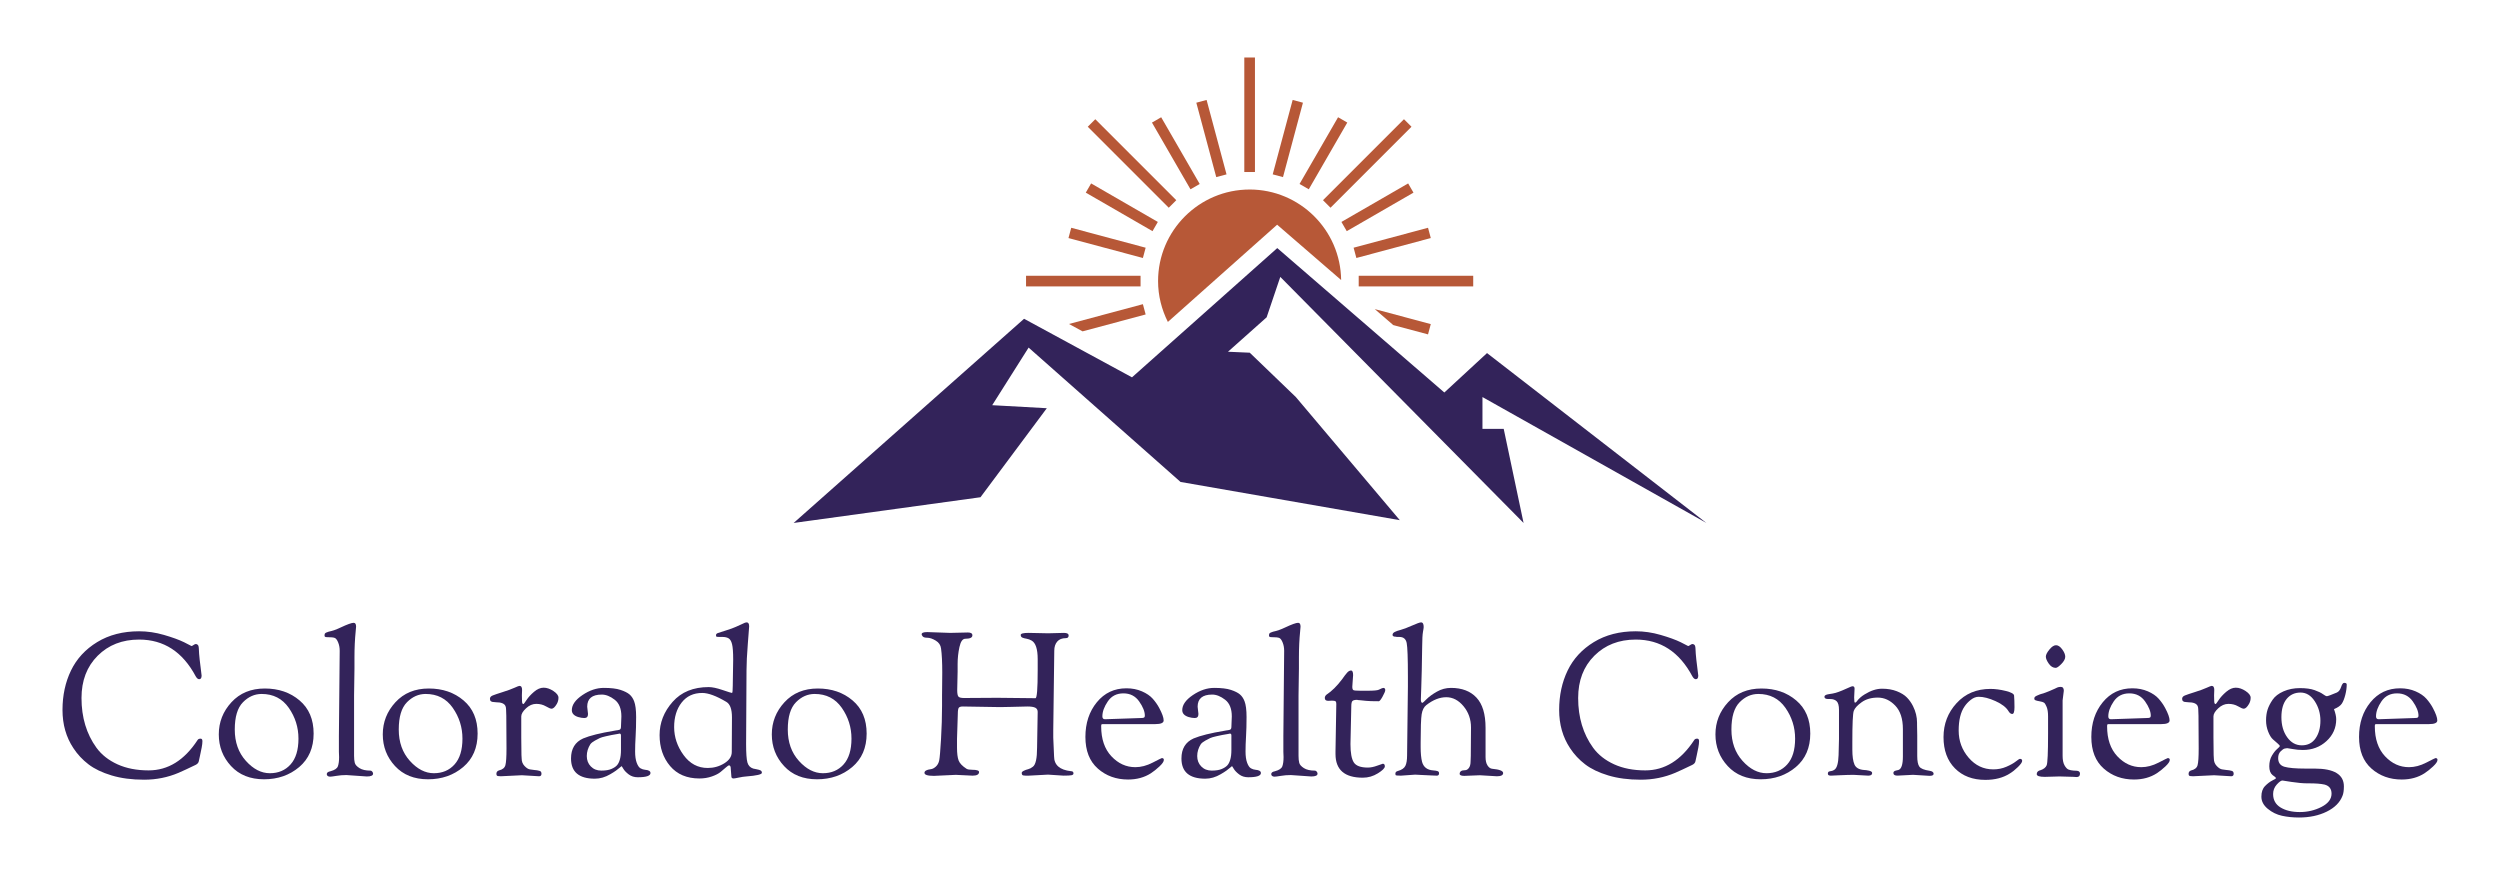 <?xml version="1.0" encoding="UTF-8"?>
<svg xmlns="http://www.w3.org/2000/svg" id="uuid-67f7f8f1-8fc3-4e47-a1aa-d8ae2a15d5b5" width="5in" height="1.75in" viewBox="0 0 360 126">
  <defs>
    <style>.uuid-b17b909d-9f60-4e53-9017-a51e337ef6af{fill:#b75837;}.uuid-cc9cb265-aad9-4232-a5c7-fc671d01c4a5{fill:#33235a;}</style>
  </defs>
  <path class="uuid-cc9cb265-aad9-4232-a5c7-fc671d01c4a5" d="m9,102.231c0-2.097.408-3.989,1.223-5.678.815-1.688,2.071-3.052,3.77-4.09,1.699-1.039,3.713-1.558,6.042-1.558,1.182,0,2.377.174,3.58.524s2.166.699,2.884,1.048l1.076.553c.059,0,.156-.049.291-.146.137-.097.249-.146.337-.146.085,0,.178.039.275.116.097.078.152.296.161.655.009.36.047.854.116,1.486.069.63.13,1.149.19,1.557.059.409.088.652.088.729,0,.349-.116.524-.351.524-.173,0-.339-.135-.495-.408-1.881-3.533-4.599-5.299-8.151-5.299-2.426,0-4.417.777-5.969,2.329-1.554,1.553-2.329,3.582-2.329,6.086,0,2.795.718,5.182,2.154,7.163.737,1.009,1.746,1.804,3.028,2.387,1.282.582,2.775.873,4.483.873,2.796,0,5.144-1.456,7.047-4.367.078-.136.223-.204.436-.204.175,0,.263.121.263.364s-.033.544-.102.903-.152.757-.246,1.193c-.1.437-.156.704-.175.801-.04.214-.194.389-.467.524-1.047.506-1.862.884-2.445,1.136-1.554.66-3.208.991-4.964.991-1.758,0-3.315-.205-4.673-.613-1.36-.408-2.471-.941-3.334-1.601-.865-.66-1.588-1.437-2.171-2.329-1.047-1.572-1.571-3.407-1.571-5.503Z"></path>
  <path class="uuid-cc9cb265-aad9-4232-a5c7-fc671d01c4a5" d="m38.015,112.217c-1.99,0-3.573-.635-4.746-1.906-1.175-1.271-1.763-2.79-1.763-4.558,0-1.765.607-3.309,1.82-4.629s2.815-1.98,4.805-1.98c1.988,0,3.659.572,5.007,1.718,1.351,1.146,2.024,2.737,2.024,4.775,0,2.039-.694,3.644-2.08,4.82-1.389,1.174-3.078,1.76-5.066,1.76Zm-3.028-11.093c-.787.796-1.18,2.107-1.18,3.931s.533,3.329,1.602,4.513c1.066,1.185,2.218,1.776,3.45,1.776s2.227-.422,2.983-1.266c.758-.845,1.137-2.082,1.137-3.712,0-1.631-.467-3.111-1.398-4.441-.931-1.329-2.232-1.995-3.903-1.995-1.009,0-1.907.398-2.692,1.194Z"></path>
  <path class="uuid-cc9cb265-aad9-4232-a5c7-fc671d01c4a5" d="m48.801,106.103l.116-12.374c0-.447-.071-.85-.218-1.208-.144-.359-.306-.578-.481-.655-.173-.078-.562-.117-1.163-.117-.213,0-.32-.068-.32-.204,0-.135.014-.232.043-.29.028-.059.092-.111.19-.161.097-.047.213-.091.351-.13.562-.116,1.145-.32,1.746-.611.95-.447,1.571-.669,1.862-.669.235,0,.351.184.351.552,0,.078-.021.302-.059.671-.116,1.146-.175,2.397-.175,3.756v1.63l-.057,3.873v8.677c0,.408.033.742.102,1.004.066.263.291.515.668.757.379.243.907.365,1.588.365.097,0,.185.049.263.144.076.098.116.194.116.291,0,.273-.301.408-.903.408l-2.941-.204c-.505,0-.986.039-1.441.117-.457.077-.758.116-.903.116-.147,0-.263-.034-.351-.102s-.13-.155-.13-.262.043-.194.13-.263c.088-.068.228-.121.422-.16.583-.155.934-.392,1.05-.713.116-.32.173-.762.173-1.325l-.028-.757v-2.155Z"></path>
  <path class="uuid-cc9cb265-aad9-4232-a5c7-fc671d01c4a5" d="m61.629,112.217c-1.99,0-3.573-.635-4.746-1.906-1.175-1.271-1.763-2.79-1.763-4.558,0-1.765.607-3.309,1.82-4.629,1.213-1.32,2.815-1.98,4.805-1.98,1.988,0,3.659.572,5.007,1.718,1.351,1.146,2.024,2.737,2.024,4.775,0,2.039-.694,3.644-2.08,4.82-1.389,1.174-3.078,1.76-5.066,1.76Zm-3.028-11.093c-.787.796-1.18,2.107-1.18,3.931s.533,3.329,1.602,4.513c1.066,1.185,2.218,1.776,3.45,1.776s2.227-.422,2.983-1.266c.758-.845,1.137-2.082,1.137-3.712,0-1.631-.467-3.111-1.398-4.441-.931-1.329-2.232-1.995-3.903-1.995-1.009,0-1.907.398-2.692,1.194Z"></path>
  <path class="uuid-cc9cb265-aad9-4232-a5c7-fc671d01c4a5" d="m71.425,101.124l-.32-.03c-.37,0-.554-.155-.554-.466,0-.213.133-.373.393-.48.263-.107.746-.273,1.457-.495.709-.223,1.265-.426,1.673-.611s.652-.277.727-.277c.254,0,.379.194.379.583l-.028.785c0,.699.024,1.083.073,1.15.047.069.095.102.144.102.047,0,.199-.193.45-.582.254-.389.614-.782,1.078-1.18.467-.397.926-.597,1.384-.597.455,0,.926.161,1.412.481.483.32.727.641.727.961s-.078.616-.232.889c-.273.466-.526.698-.758.698-.154,0-.431-.116-.829-.349-.398-.232-.86-.348-1.384-.348s-1.014.213-1.469.64c-.457.428-.685.815-.685,1.165v3.028l.028,2.533.031.525c0,.408.135.757.408,1.047.27.291.528.457.77.495.244.039.453.069.625.088.175.019.31.034.408.044s.204.034.322.072c.213.039.32.18.32.423s-.116.364-.351.364l-2.474-.146-3.028.146c-.351,0-.545-.039-.583-.117-.038-.077-.057-.155-.057-.232,0-.252.126-.417.377-.495.505-.116.81-.364.917-.743.107-.378.161-1.188.161-2.431l-.028-4.687-.031-.874c0-.213-.028-.387-.085-.524-.156-.368-.614-.553-1.37-.553Z"></path>
  <path class="uuid-cc9cb265-aad9-4232-a5c7-fc671d01c4a5" d="m85.663,112.131c-2.291,0-3.436-.97-3.436-2.912,0-1.398.583-2.359,1.746-2.882.972-.408,2.455-.776,4.455-1.107.059-.019.135-.033.232-.044.097-.009.199-.024.306-.044.107-.019.19-.038.249-.058.135-.058.204-.193.204-.408l.059-1.514c0-1.107-.322-1.906-.962-2.401s-1.263-.743-1.862-.743c-1.398,0-2.097.583-2.097,1.748l.116,1.047c0,.389-.175.583-.524.583-.273,0-.573-.049-.903-.146-.602-.194-.903-.524-.903-.991,0-.757.509-1.48,1.528-2.169,1.019-.688,2.042-1.033,3.071-1.033,1.031,0,1.836.097,2.417.291.583.194,1.014.412,1.296.655s.5.568.656.975c.192.486.291,1.248.291,2.285,0,1.039-.026,1.961-.073,2.766-.05.806-.073,1.539-.073,2.198,0,.661.078,1.199.232,1.616.156.418.341.685.554.801.213.117.426.185.64.204.524.039.787.194.787.467,0,.408-.611.611-1.834.611-.505,0-.936-.136-1.296-.408-.36-.273-.616-.539-.772-.801-.154-.262-.242-.393-.261-.393s-.097.063-.232.19c-.137.126-.327.276-.569.451-.244.174-.519.349-.829.524-.718.426-1.457.641-2.213.641Zm3.552-6.494l-.291.058c-.446.078-.727.127-.844.146-.116.02-.389.078-.815.175-.429.097-.725.185-.889.262-.166.078-.398.199-.699.364s-.519.335-.656.509c-.348.544-.524,1.116-.524,1.718s.194,1.102.583,1.5.889.597,1.5.597,1.097-.078,1.455-.233c.36-.155.625-.329.801-.524s.31-.456.408-.787c.116-.368.175-.845.175-1.426v-2.097c0-.174-.069-.262-.204-.262Z"></path>
  <path class="uuid-cc9cb265-aad9-4232-a5c7-fc671d01c4a5" d="m105.316,111.781l-.085-1.078c0-.329-.088-.494-.263-.494-.059,0-.199.097-.422.29-.223.194-.481.413-.772.655-.291.243-.713.462-1.265.655-.554.194-1.152.291-1.791.291-1.806,0-3.213-.597-4.223-1.79-1.009-1.194-1.514-2.679-1.514-4.455,0-1.777.625-3.373,1.879-4.79,1.251-1.417,2.983-2.125,5.196-2.125.505,0,1.171.141,1.995.422.825.282,1.277.422,1.353.422.078,0,.116-.348.116-1.047l.059-3.757c0-1.047-.054-1.785-.161-2.212-.107-.428-.27-.709-.493-.845-.225-.136-.521-.204-.889-.204h-.32c-.291,0-.467-.009-.526-.03-.057-.019-.085-.086-.085-.204v-.028c0-.136.095-.238.289-.306.194-.069.588-.194,1.18-.379.592-.184,1.059-.354,1.398-.509s.597-.271.772-.349c.367-.193.63-.291.784-.291.235,0,.351.194.351.583,0,.058-.064.884-.19,2.475s-.19,2.873-.19,3.843l-.059,10.627c0,1.321.064,2.204.19,2.65.128.447.403.737.832.873.057.019.223.053.493.102.273.049.467.107.583.174.116.069.175.18.175.335,0,.233-.746.408-2.242.524-.31.019-.671.073-1.078.16-.408.088-.659.132-.756.132-.216,0-.322-.107-.322-.32Zm-7.161-10.613c-.72.922-1.078,2.101-1.078,3.538,0,1.436.45,2.776,1.353,4.018.903,1.243,2.064,1.864,3.481,1.864.872,0,1.668-.223,2.386-.669s1.078-.991,1.078-1.63l.028-4.979c0-1.184-.27-1.931-.815-2.242-1.436-.854-2.59-1.282-3.464-1.282-1.263,0-2.251.462-2.969,1.384Z"></path>
  <path class="uuid-cc9cb265-aad9-4232-a5c7-fc671d01c4a5" d="m117.649,112.217c-1.99,0-3.573-.635-4.746-1.906-1.175-1.271-1.763-2.79-1.763-4.558,0-1.765.607-3.309,1.82-4.629s2.815-1.98,4.805-1.98c1.988,0,3.659.572,5.007,1.718,1.351,1.146,2.024,2.737,2.024,4.775,0,2.039-.694,3.644-2.08,4.82-1.389,1.174-3.078,1.76-5.066,1.76Zm-3.028-11.093c-.787.796-1.18,2.107-1.18,3.931s.533,3.329,1.602,4.513c1.066,1.185,2.218,1.776,3.45,1.776s2.227-.422,2.983-1.266c.758-.845,1.137-2.082,1.137-3.712,0-1.631-.467-3.111-1.398-4.441-.931-1.329-2.232-1.995-3.903-1.995-1.009,0-1.907.398-2.692,1.194Z"></path>
  <path class="uuid-cc9cb265-aad9-4232-a5c7-fc671d01c4a5" d="m135.657,99.988l.028-3.144c0-1.475-.057-2.63-.175-3.464-.057-.486-.315-.864-.77-1.136-.457-.271-.855-.408-1.194-.408s-.564-.063-.671-.19c-.107-.126-.159-.228-.159-.306,0-.213.27-.32.815-.32l3.289.116,2.564-.058c.426,0,.64.136.64.408,0,.331-.339.495-1.019.495-.389,0-.671.398-.844,1.194-.175.796-.263,1.611-.263,2.445v1.077l-.059,2.679c0,.486.059.796.175.932s.389.204.815.204l4.775-.03,5.504.058c.213,0,.32-1.348.32-4.047v-1.572c0-1.456-.291-2.348-.874-2.679-.232-.135-.469-.223-.713-.262-.242-.039-.446-.092-.611-.16-.164-.068-.246-.199-.246-.393,0-.193.379-.291,1.135-.291l2.824.058,2.272-.058c.446,0,.668.127.668.379s-.135.378-.408.378c-.543,0-.955.166-1.237.495-.282.331-.422.768-.422,1.31l-.147,11.442v1.078l.116,2.679c0,1.262.815,1.98,2.448,2.154.232,0,.348.108.348.321,0,.135-.097.223-.291.262s-.573.058-1.135.058l-2.242-.146-2.737.146h-.495c-.273,0-.434-.039-.481-.116-.05-.078-.073-.171-.073-.277s.097-.208.291-.306.408-.174.642-.232c.232-.059.455-.175.668-.349.408-.291.611-1.204.611-2.737l.088-5.154c0-.291-.116-.495-.348-.613-.235-.116-.611-.174-1.137-.174-.524,0-1.31.02-2.358.058l-1.571.03-5.357-.088c-.291,0-.486.058-.583.174-.097.117-.147.418-.147.903l-.116,3.582v1.252c0,.835.078,1.456.232,1.864.156.408.535.806,1.137,1.193.154.098.436.146.844.146.64,0,.962.108.962.321,0,.349-.313.524-.934.524l-2.417-.116-3.144.146c-.912,0-1.367-.146-1.367-.437,0-.271.301-.447.903-.524.232-.02.474-.141.727-.365.251-.223.417-.524.495-.902.076-.379.164-1.403.261-3.072s.147-3.262.147-4.776v-1.66Z"></path>
  <path class="uuid-cc9cb265-aad9-4232-a5c7-fc671d01c4a5" d="m158.089,110.675c-1.194-1.048-1.791-2.567-1.791-4.557,0-1.99.55-3.655,1.647-4.994,1.095-1.34,2.516-2.009,4.265-2.009.815,0,1.557.146,2.227.437.668.291,1.187.646,1.557,1.063s.68.859.931,1.325c.426.796.642,1.398.642,1.806,0,.349-.398.524-1.194.524h-7.483c-.156,0-.249.014-.277.044s-.043.122-.043.276c0,1.826.488,3.262,1.469,4.31.981,1.047,2.13,1.572,3.45,1.572.815,0,1.647-.219,2.49-.655.844-.437,1.287-.655,1.325-.655.194,0,.291.088.291.262,0,.233-.213.548-.64.947-.429.398-.836.723-1.223.975-.934.602-2.031.903-3.291.903-1.708,0-3.159-.524-4.353-1.572Zm1.033-7.105l5.125-.174c.27,0,.441-.025.509-.073.069-.047.102-.14.102-.276,0-.583-.273-1.262-.815-2.038-.545-.776-1.301-1.165-2.272-1.165-.969,0-1.718.383-2.242,1.149-.524.768-.787,1.49-.787,2.169,0,.273.128.408.379.408Z"></path>
  <path class="uuid-cc9cb265-aad9-4232-a5c7-fc671d01c4a5" d="m173.564,112.131c-2.291,0-3.436-.97-3.436-2.912,0-1.398.583-2.359,1.746-2.882.972-.408,2.455-.776,4.455-1.107.059-.019.135-.033.232-.044.097-.009.199-.024.306-.044.107-.019.19-.038.249-.058.135-.058.204-.193.204-.408l.059-1.514c0-1.107-.322-1.906-.962-2.401-.64-.495-1.263-.743-1.862-.743-1.398,0-2.097.583-2.097,1.748l.116,1.047c0,.389-.175.583-.524.583-.273,0-.573-.049-.903-.146-.602-.194-.903-.524-.903-.991,0-.757.509-1.48,1.528-2.169,1.019-.688,2.042-1.033,3.071-1.033,1.031,0,1.836.097,2.417.291.583.194,1.014.412,1.296.655s.5.568.656.975c.192.486.291,1.248.291,2.285,0,1.039-.026,1.961-.073,2.766-.05.806-.073,1.539-.073,2.198,0,.661.078,1.199.232,1.616.156.418.341.685.554.801.213.117.426.185.64.204.524.039.787.194.787.467,0,.408-.611.611-1.834.611-.505,0-.936-.136-1.296-.408-.36-.273-.616-.539-.772-.801-.154-.262-.242-.393-.261-.393s-.097.063-.232.19c-.137.126-.327.276-.569.451-.244.174-.519.349-.829.524-.718.426-1.457.641-2.213.641Zm3.552-6.494l-.291.058c-.446.078-.727.127-.844.146-.116.02-.389.078-.815.175-.429.097-.725.185-.889.262-.166.078-.398.199-.699.364s-.519.335-.656.509c-.348.544-.524,1.116-.524,1.718s.194,1.102.583,1.5.889.597,1.5.597,1.097-.078,1.455-.233c.36-.155.625-.329.801-.524s.31-.456.408-.787c.116-.368.175-.845.175-1.426v-2.097c0-.174-.069-.262-.204-.262Z"></path>
  <path class="uuid-cc9cb265-aad9-4232-a5c7-fc671d01c4a5" d="m184.803,106.103l.116-12.374c0-.447-.071-.85-.218-1.208-.144-.359-.306-.578-.481-.655-.173-.078-.562-.117-1.163-.117-.213,0-.32-.068-.32-.204,0-.135.014-.232.043-.29.028-.059.092-.111.19-.161.097-.047.213-.091.351-.13.562-.116,1.145-.32,1.746-.611.95-.447,1.571-.669,1.862-.669.235,0,.351.184.351.552,0,.078-.021.302-.059.671-.116,1.146-.175,2.397-.175,3.756v1.63l-.057,3.873v8.677c0,.408.033.742.102,1.004.066.263.291.515.668.757.379.243.907.365,1.588.365.097,0,.185.049.263.144.076.098.116.194.116.291,0,.273-.301.408-.903.408l-2.941-.204c-.505,0-.986.039-1.441.117-.457.077-.758.116-.903.116-.147,0-.263-.034-.351-.102s-.13-.155-.13-.262.043-.194.13-.263c.088-.068.228-.121.422-.16.583-.155.934-.392,1.05-.713.116-.32.173-.762.173-1.325l-.028-.757v-2.155Z"></path>
  <path class="uuid-cc9cb265-aad9-4232-a5c7-fc671d01c4a5" d="m191.819,100.891l-.552.03c-.332,0-.495-.136-.495-.408,0-.194.088-.359.261-.495.739-.485,1.476-1.213,2.213-2.183.31-.447.559-.771.744-.975.182-.205.372-.307.566-.307s.291.224.291.671l-.116,1.66c0,.271.052.436.161.494.104.059.45.088,1.033.088h1.019c.872,0,1.407-.049,1.602-.146.348-.174.562-.262.64-.262.194,0,.291.107.291.32,0,.156-.126.462-.379.917-.251.457-.436.685-.552.685-.874,0-1.486-.019-1.834-.058-.351-.039-.583-.063-.699-.073-.118-.009-.22-.019-.306-.028-.088-.009-.152-.014-.19-.014l-.059-.03c-.37,0-.607.058-.713.174-.107.117-.159.379-.159.787l-.118,5.415c0,1.262.161,2.14.481,2.635s.995.743,2.024.743c.408,0,.86-.092,1.355-.277.493-.184.761-.276.798-.276.194,0,.291.127.291.379s-.334.587-1.005,1.004c-.668.418-1.393.627-2.168.627-2.621,0-3.931-1.136-3.931-3.407v-.436l.116-6.784c0-.194-.038-.321-.116-.379s-.242-.088-.495-.088Z"></path>
  <path class="uuid-cc9cb265-aad9-4232-a5c7-fc671d01c4a5" d="m203.787,111.548l-2.066.146c-.486,0-.739-.03-.758-.088s-.028-.126-.028-.204c0-.193.116-.32.348-.378.564-.155.926-.403,1.092-.743.166-.339.246-.839.246-1.5l.118-9.928v-1.426c0-2.64-.059-4.251-.175-4.834-.116-.582-.467-.873-1.047-.873h-.379l-.116-.03c-.332,0-.495-.086-.495-.262,0-.174.102-.315.306-.422s.495-.208.872-.306c.379-.097.917-.301,1.616-.611.699-.31,1.137-.467,1.31-.467.254,0,.379.224.379.671,0,.097-.033.329-.102.698-.069.37-.107,1.083-.116,2.141-.009,1.058-.028,2.193-.059,3.406-.028,1.213-.052,2.034-.071,2.461-.04.815-.059,1.387-.059,1.718s.078.495.232.495c.04,0,.239-.18.597-.539.36-.359.855-.718,1.486-1.077s1.306-.539,2.024-.539c1.573,0,2.796.466,3.668,1.398.874.931,1.31,2.378,1.31,4.337v4.223c0,.524.097.931.291,1.223s.417.447.671.466c1.047.098,1.571.302,1.571.613s-.301.466-.903.466l-2.445-.146-2.242.088c-.448,0-.671-.097-.671-.291,0-.349.263-.525.787-.525.194,0,.374-.105.538-.32.166-.213.249-.543.249-.989l.028-.757.031-4.077c0-1.184-.36-2.208-1.078-3.072s-1.55-1.295-2.49-1.295-1.898.378-2.867,1.135c-.351.273-.573.713-.671,1.325-.097.611-.144,1.966-.144,4.062v.669c0,.873.066,1.582.204,2.125.213.757.746,1.165,1.602,1.223.27.02.479.053.625.102.144.049.218.15.218.306,0,.233-.107.349-.32.349l-.758-.03c-.505-.019-1.014-.043-1.528-.072s-.791-.044-.829-.044Z"></path>
  <path class="uuid-cc9cb265-aad9-4232-a5c7-fc671d01c4a5" d="m224.518,102.231c0-2.097.408-3.989,1.223-5.678.815-1.688,2.071-3.052,3.77-4.09,1.699-1.039,3.713-1.558,6.042-1.558,1.182,0,2.377.174,3.58.524s2.166.699,2.884,1.048l1.076.553c.059,0,.156-.049.291-.146.137-.097.249-.146.337-.146.085,0,.178.039.275.116.097.078.152.296.161.655.009.36.047.854.116,1.486.069.63.13,1.149.19,1.557.059.409.088.652.088.729,0,.349-.116.524-.351.524-.173,0-.339-.135-.495-.408-1.881-3.533-4.599-5.299-8.151-5.299-2.426,0-4.417.777-5.969,2.329-1.554,1.553-2.329,3.582-2.329,6.086,0,2.795.718,5.182,2.154,7.163.737,1.009,1.746,1.804,3.028,2.387,1.282.582,2.775.873,4.483.873,2.796,0,5.144-1.456,7.047-4.367.078-.136.223-.204.436-.204.175,0,.263.121.263.364s-.033.544-.102.903-.152.757-.246,1.193c-.1.437-.156.704-.175.801-.04.214-.194.389-.467.524-1.047.506-1.862.884-2.445,1.136-1.554.66-3.208.991-4.964.991-1.758,0-3.315-.205-4.673-.613-1.36-.408-2.471-.941-3.334-1.601-.865-.66-1.588-1.437-2.171-2.329-1.047-1.572-1.571-3.407-1.571-5.503Z"></path>
  <path class="uuid-cc9cb265-aad9-4232-a5c7-fc671d01c4a5" d="m253.533,112.217c-1.99,0-3.573-.635-4.746-1.906-1.175-1.271-1.763-2.79-1.763-4.558,0-1.765.607-3.309,1.82-4.629,1.213-1.32,2.815-1.98,4.805-1.98,1.988,0,3.659.572,5.007,1.718,1.351,1.146,2.024,2.737,2.024,4.775,0,2.039-.694,3.644-2.08,4.82-1.389,1.174-3.078,1.76-5.066,1.76Zm-3.028-11.093c-.787.796-1.18,2.107-1.18,3.931s.533,3.329,1.602,4.513c1.066,1.185,2.218,1.776,3.45,1.776s2.227-.422,2.983-1.266c.758-.845,1.137-2.082,1.137-3.712,0-1.631-.467-3.111-1.398-4.441s-2.232-1.995-3.903-1.995c-1.009,0-1.907.398-2.692,1.194Z"></path>
  <path class="uuid-cc9cb265-aad9-4232-a5c7-fc671d01c4a5" d="m269.036,111.694l-2.125-.116c-.505,0-1.173.019-2.007.058l-1.254.058c-.291,0-.436-.088-.436-.262,0-.175.047-.281.144-.321.097-.038.218-.068.365-.086.144-.019.287-.078.422-.175.37-.232.573-.936.611-2.11.038-1.175.059-1.946.059-2.315v-4.193c0-.621-.114-1.038-.337-1.252-.223-.213-.528-.32-.917-.32h-.291c-.367,0-.552-.107-.552-.321,0-.193.208-.32.625-.378s.746-.121.991-.19c.242-.068.562-.184.96-.349.398-.165.718-.306.962-.422.242-.116.403-.175.481-.175h.057c.175,0,.263.117.263.349l-.059,1.252c0,.505.04.757.116.757.078,0,.156-.049.235-.146.291-.408.678-.757,1.163-1.048.874-.543,1.708-.815,2.505-.815s1.505.122,2.125.365,1.107.543,1.455.902c.351.36.642.772.874,1.238.389.776.583,1.572.583,2.387v.291l.028,1.542v2.97c0,.738.102,1.248.306,1.528.204.282.694.481,1.472.597.386.058.581.204.581.437,0,.194-.194.291-.581.291l-2.389-.146-2.242.116c-.389,0-.583-.126-.583-.378,0-.175.116-.291.351-.349l.377-.088c.426-.136.642-.787.642-1.951v-3.93c0-1.495-.37-2.625-1.107-3.393-.739-.766-1.573-1.149-2.505-1.149s-1.708.223-2.329.669c-.621.447-1.0.864-1.135,1.252-.137.389-.204,1.873-.204,4.455v1.107c0,.97.102,1.688.306,2.154.204.467.654.729,1.353.787.194,0,.441.034.742.102s.453.18.453.335c0,.252-.185.378-.554.378Z"></path>
  <path class="uuid-cc9cb265-aad9-4232-a5c7-fc671d01c4a5" d="m281.514,110.645c-1.097-1.107-1.647-2.605-1.647-4.498,0-1.892.625-3.522,1.879-4.891,1.251-1.37,2.877-2.053,4.876-2.053.68,0,1.412.097,2.199.291.787.194,1.187.417,1.208.669.038.466.057,1.024.057,1.674s-.107.975-.32.975c-.194,0-.37-.126-.524-.378-.329-.563-.957-1.053-1.879-1.47s-1.732-.627-2.431-.627c-.389,0-.765.146-1.135.437s-.671.611-.903.961c-.564.815-.844,1.97-.844,3.465,0,1.494.481,2.8,1.441,3.916.962,1.116,2.14,1.674,3.538,1.674.68,0,1.31-.126,1.893-.378s1.033-.505,1.353-.757.519-.379.597-.379c.213,0,.32.097.32.291s-.204.49-.611.889-.806.713-1.194.945c-.95.602-2.116.903-3.493.903-1.825,0-3.287-.553-4.381-1.66Z"></path>
  <path class="uuid-cc9cb265-aad9-4232-a5c7-fc671d01c4a5" d="m296.523,111.81l-2.069.058c-.775,0-1.163-.13-1.163-.392,0-.263.144-.442.436-.539.019,0,.059-.009.116-.03.448-.154.739-.387.874-.698s.204-1.815.204-4.514v-2.561c0-.563-.069-1.009-.204-1.34-.135-.329-.263-.533-.379-.611-.116-.077-.315-.141-.597-.19-.282-.047-.486-.096-.611-.146-.126-.047-.19-.126-.19-.232s.026-.19.073-.248.147-.121.291-.19c.144-.068.296-.13.45-.19.545-.154.991-.309,1.341-.466.348-.155.616-.271.801-.349.182-.077.306-.135.362-.174.135-.058.301-.088.495-.088.291,0,.436.185.436.553l-.173,1.398v7.978c0,.582.09,1.038.275,1.368.185.329.379.533.583.611.204.077.441.126.713.146.273.019.448.028.524.028.273.039.408.175.408.408,0,.331-.164.495-.493.495l-.438-.03-2.066-.058Zm-1.5-16.247c-.282-.408-.422-.743-.422-1.005s.168-.602.509-1.019c.339-.417.659-.627.96-.627s.597.2.889.597c.291.398.436.752.436,1.063,0,.312-.185.655-.552,1.034-.37.378-.64.568-.815.568-.389,0-.723-.204-1.005-.611Z"></path>
  <path class="uuid-cc9cb265-aad9-4232-a5c7-fc671d01c4a5" d="m302.942,110.675c-1.194-1.048-1.791-2.567-1.791-4.557,0-1.99.55-3.655,1.647-4.994,1.095-1.34,2.516-2.009,4.265-2.009.815,0,1.557.146,2.227.437.668.291,1.187.646,1.557,1.063s.68.859.931,1.325c.426.796.642,1.398.642,1.806,0,.349-.398.524-1.194.524h-7.483c-.156,0-.249.014-.277.044s-.043.122-.043.276c0,1.826.488,3.262,1.469,4.31.981,1.047,2.13,1.572,3.45,1.572.815,0,1.647-.219,2.49-.655.844-.437,1.287-.655,1.325-.655.194,0,.291.088.291.262,0,.233-.213.548-.64.947-.429.398-.836.723-1.223.975-.934.602-2.031.903-3.291.903-1.708,0-3.159-.524-4.353-1.572Zm1.033-7.105l5.125-.174c.27,0,.441-.025.509-.073.069-.047.102-.14.102-.276,0-.583-.273-1.262-.815-2.038-.545-.776-1.301-1.165-2.272-1.165-.969,0-1.718.383-2.242,1.149-.524.768-.787,1.49-.787,2.169,0,.273.128.408.379.408Z"></path>
  <path class="uuid-cc9cb265-aad9-4232-a5c7-fc671d01c4a5" d="m315.1,101.124l-.32-.03c-.37,0-.554-.155-.554-.466,0-.213.133-.373.393-.48.263-.107.746-.273,1.457-.495.709-.223,1.265-.426,1.673-.611s.652-.277.727-.277c.254,0,.379.194.379.583l-.028.785c0,.699.024,1.083.073,1.15.047.069.095.102.144.102.047,0,.199-.193.45-.582.254-.389.614-.782,1.078-1.18.467-.397.926-.597,1.384-.597.455,0,.926.161,1.412.481.483.32.727.641.727.961s-.078.616-.232.889c-.273.466-.526.698-.758.698-.154,0-.431-.116-.829-.349-.398-.232-.86-.348-1.384-.348s-1.014.213-1.469.64c-.457.428-.685.815-.685,1.165v3.028l.028,2.533.031.525c0,.408.135.757.408,1.047.27.291.528.457.77.495.244.039.453.069.625.088.175.019.31.034.408.044s.204.034.322.072c.213.039.32.18.32.423s-.116.364-.351.364l-2.474-.146-3.028.146c-.351,0-.545-.039-.583-.117-.038-.077-.057-.155-.057-.232,0-.252.126-.417.377-.495.505-.116.81-.364.917-.743.107-.378.161-1.188.161-2.431l-.028-4.687-.031-.874c0-.213-.028-.387-.085-.524-.156-.368-.614-.553-1.37-.553Z"></path>
  <path class="uuid-cc9cb265-aad9-4232-a5c7-fc671d01c4a5" d="m328.611,117.473c-.758-.165-1.443-.5-2.054-1.005s-.917-1.086-.917-1.746.175-1.169.524-1.528c.351-.36.699-.627,1.05-.801.348-.175.524-.287.524-.335s-.05-.111-.144-.19c-.1-.077-.216-.165-.351-.262-.31-.251-.467-.674-.467-1.266,0-.591.128-1.101.379-1.528.254-.426.505-.748.758-.961.251-.213.377-.354.377-.422,0-.069-.102-.19-.306-.365-.204-.174-.431-.373-.682-.596-.254-.224-.481-.592-.685-1.107s-.306-1.058-.306-1.631c0-.572.073-1.086.218-1.542s.389-.931.727-1.426.865-.898,1.573-1.208c.709-.31,1.493-.466,2.358-.466s1.569.097,2.111.29c.543.194.945.389,1.208.583s.45.291.569.291c.116,0,.59-.175,1.426-.525.27-.116.474-.378.611-.785.135-.408.28-.611.436-.611.251,0,.379.077.379.232,0,.466-.069.966-.204,1.5-.137.534-.301.951-.495,1.252s-.573.568-1.135.8c.213.583.32,1.069.32,1.456,0,1.243-.467,2.291-1.398,3.146s-2.066,1.281-3.407,1.281c-.505,0-.986-.044-1.441-.132-.457-.086-.727-.13-.815-.13s-.208.019-.365.058c-.154.039-.348.174-.581.408-.235.232-.351.553-.351.961,0,.66.301,1.077.903,1.252.602.174,1.602.262,3.0.262h1.339c2.815,0,4.223.854,4.223,2.563,0,.601-.069,1.057-.204,1.368-.37.95-1.125,1.707-2.272,2.271-1.145.563-2.474.844-3.988.844-.874,0-1.69-.083-2.445-.248Zm-1.282-3.13c0,.854.358,1.5,1.078,1.937.718.436,1.64.655,2.765.655s2.168-.248,3.13-.743c.96-.495,1.441-1.131,1.441-1.907,0-.699-.339-1.135-1.019-1.31-.524-.116-1.263-.174-2.213-.174h-.261c-.623,0-1.379-.069-2.272-.204l-1.31-.204c-.194,0-.464.193-.815.582-.348.389-.524.845-.524,1.368Zm3.945-14.616c-.825,0-1.49.306-1.995.917-.505.613-.756,1.49-.756,2.636,0,1.145.275,2.105.829,2.882.552.776,1.256,1.165,2.111,1.165.853,0,1.514-.335,1.978-1.005.467-.671.699-1.519.699-2.548,0-1.028-.27-1.96-.815-2.795-.543-.834-1.227-1.252-2.052-1.252Z"></path>
  <path class="uuid-cc9cb265-aad9-4232-a5c7-fc671d01c4a5" d="m341.493,110.675c-1.194-1.048-1.791-2.567-1.791-4.557,0-1.99.55-3.655,1.647-4.994,1.095-1.34,2.516-2.009,4.265-2.009.815,0,1.557.146,2.227.437.668.291,1.187.646,1.557,1.063s.68.859.931,1.325c.426.796.642,1.398.642,1.806,0,.349-.398.524-1.194.524h-7.483c-.156,0-.249.014-.277.044s-.043.122-.043.276c0,1.826.488,3.262,1.469,4.31.981,1.047,2.13,1.572,3.45,1.572.815,0,1.647-.219,2.49-.655.844-.437,1.287-.655,1.325-.655.194,0,.291.088.291.262,0,.233-.213.548-.64.947-.429.398-.836.723-1.223.975-.934.602-2.031.903-3.291.903-1.708,0-3.159-.524-4.353-1.572Zm1.033-7.105l5.125-.174c.27,0,.441-.025.509-.073.069-.047.102-.14.102-.276,0-.583-.273-1.262-.815-2.038-.545-.776-1.301-1.165-2.272-1.165-.969,0-1.718.383-2.242,1.149-.524.768-.787,1.49-.787,2.169,0,.273.128.408.379.408Z"></path>
  <path class="uuid-cc9cb265-aad9-4232-a5c7-fc671d01c4a5" d="m214.131,50.843l-6.146,5.676-24.059-20.796-20.92,18.613-15.54-8.433-33.18,29.402,26.904-3.703,9.552-12.819-7.864-.436,5.243-8.296,21.876,19.349,31.575,5.504-14.97-17.729-6.638-6.388-3.134-.137,5.566-4.957,1.967-5.821,35.032,35.432-2.86-13.546h-3.06v-4.584l32.244,18.13-31.588-24.462"></path>
  <polygon class="uuid-b17b909d-9f60-4e53-9017-a51e337ef6af" points="195.653 41.243 206.746 41.243 212.143 41.243 212.143 39.71 206.746 39.71 195.653 39.71 195.653 41.243"></polygon>
  <polygon class="uuid-b17b909d-9f60-4e53-9017-a51e337ef6af" points="164.577 43.801 153.933 46.653 155.892 47.716 164.974 45.282 164.577 43.801"></polygon>
  <polygon class="uuid-b17b909d-9f60-4e53-9017-a51e337ef6af" points="164.241 41.243 164.241 39.71 153.147 39.71 147.75 39.71 147.75 41.243 153.147 41.243 164.241 41.243"></polygon>
  <rect class="uuid-b17b909d-9f60-4e53-9017-a51e337ef6af" x="158.651" y="29.429" width="1.533" height="11.094" transform="translate(84.375 179.91) rotate(-75.001)"></rect>
  <rect class="uuid-b17b909d-9f60-4e53-9017-a51e337ef6af" x="160.774" y="24.303" width="1.533" height="11.094" transform="translate(54.922 154.825) rotate(-60.001)"></rect>
  <polygon class="uuid-b17b909d-9f60-4e53-9017-a51e337ef6af" points="160.454 22.068 168.299 29.913 169.383 28.829 157.722 17.168 156.638 18.252 160.454 22.068 160.454 22.068"></polygon>
  <rect class="uuid-b17b909d-9f60-4e53-9017-a51e337ef6af" x="168.553" y="16.524" width="1.533" height="11.094" transform="translate(11.65 87.618) rotate(-30)"></rect>
  <rect class="uuid-b17b909d-9f60-4e53-9017-a51e337ef6af" x="173.679" y="14.401" width="1.533" height="11.094" transform="translate(.781 45.828) rotate(-14.999)"></rect>
  <polygon class="uuid-b17b909d-9f60-4e53-9017-a51e337ef6af" points="180.713 13.677 180.713 8.28 179.18 8.28 179.18 13.677 179.18 24.77 180.713 24.77 180.713 13.677"></polygon>
  <rect class="uuid-b17b909d-9f60-4e53-9017-a51e337ef6af" x="179.9" y="19.181" width="11.094" height="1.533" transform="translate(118.158 193.904) rotate(-74.992)"></rect>
  <rect class="uuid-b17b909d-9f60-4e53-9017-a51e337ef6af" x="185.026" y="21.304" width="11.094" height="1.533" transform="translate(76.175 176.078) rotate(-60.001)"></rect>
  <polygon class="uuid-b17b909d-9f60-4e53-9017-a51e337ef6af" points="191.595 29.913 199.439 22.068 203.255 18.252 202.171 17.168 198.355 20.984 190.511 28.828 191.595 29.913"></polygon>
  <rect class="uuid-b17b909d-9f60-4e53-9017-a51e337ef6af" x="192.805" y="29.083" width="11.094" height="1.533" transform="translate(11.65 103.176) rotate(-30)"></rect>
  <rect class="uuid-b17b909d-9f60-4e53-9017-a51e337ef6af" x="194.929" y="34.209" width="11.094" height="1.533" transform="translate(-2.221 53.081) rotate(-15.001)"></rect>
  <path class="uuid-b17b909d-9f60-4e53-9017-a51e337ef6af" d="m179.947,27.291c-7.271,0-13.185,5.915-13.185,13.185,0,2.117.521,4.109,1.411,5.884l15.736-14.002,9.215,7.966c-.082-7.2-5.958-13.034-13.178-13.034Z"></path>
  <polygon class="uuid-b17b909d-9f60-4e53-9017-a51e337ef6af" points="206.032 46.672 197.968 44.511 200.629 46.812 205.635 48.153 206.032 46.672"></polygon>
</svg>
